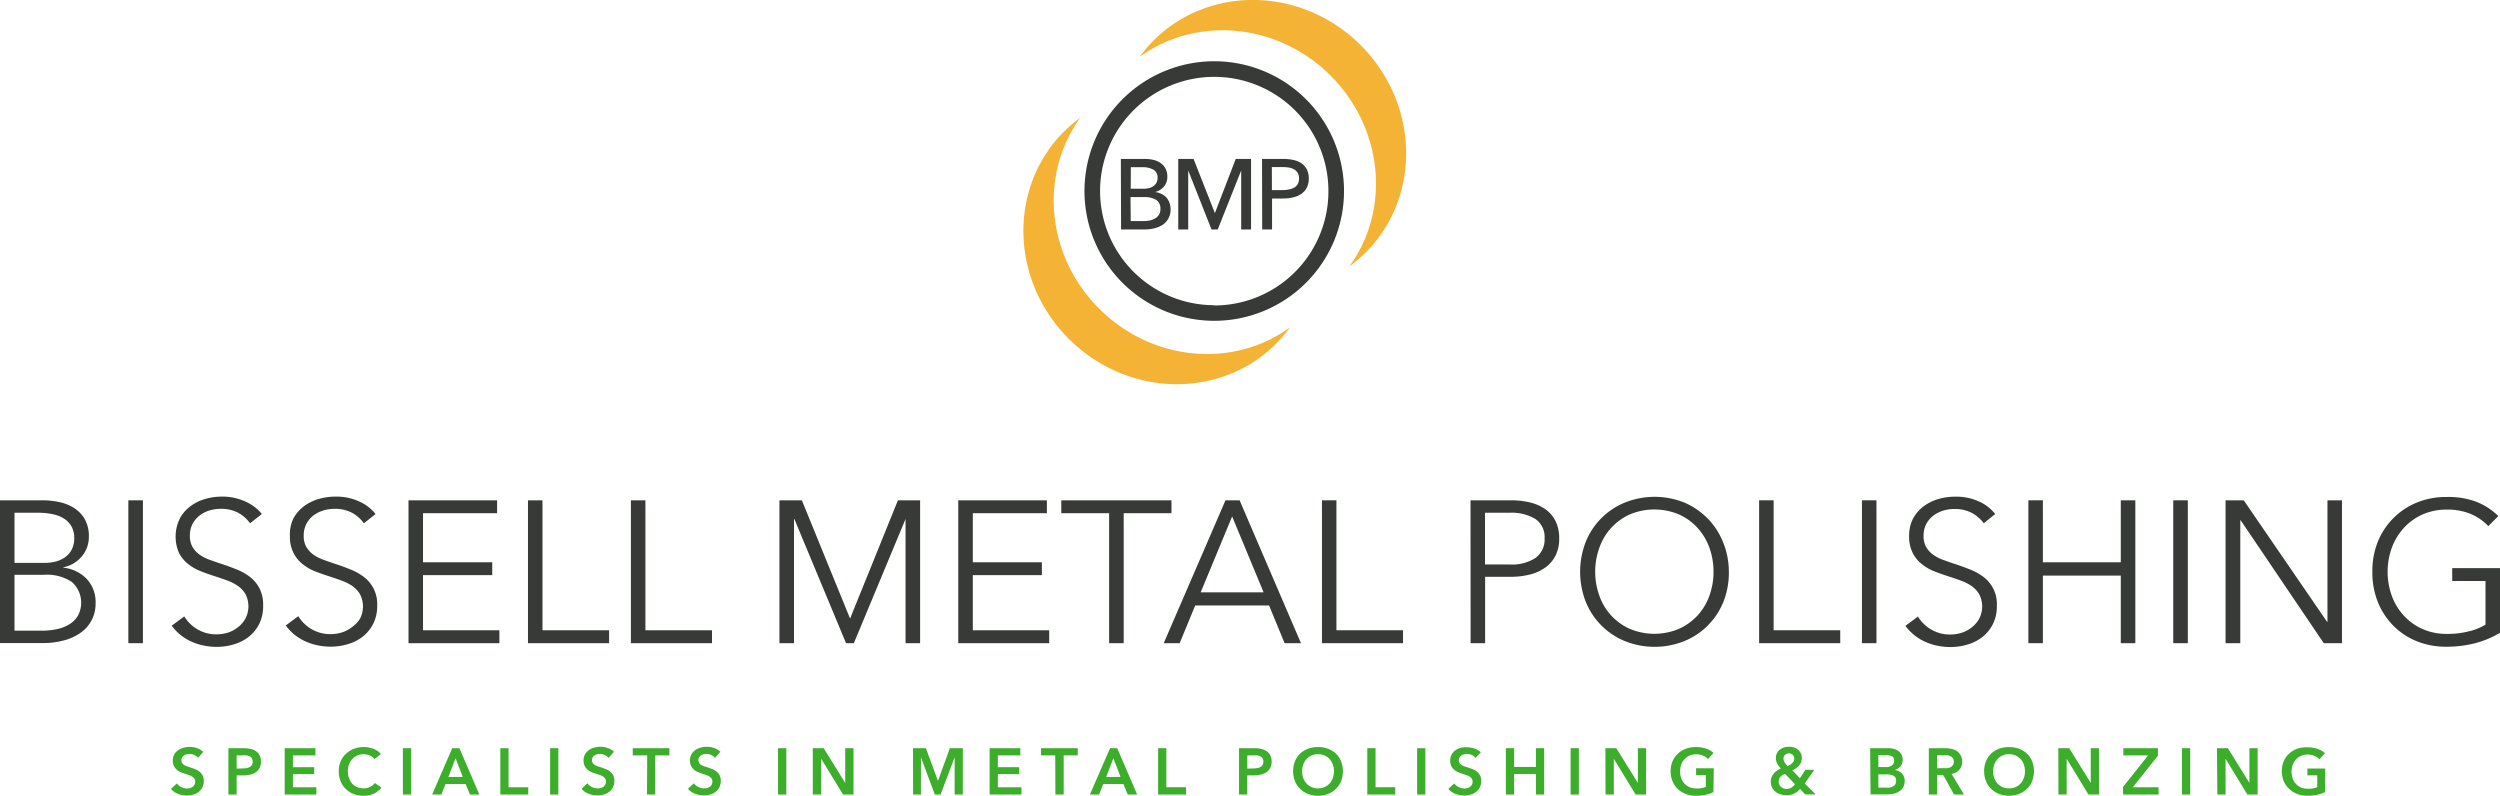 <svg xmlns="http://www.w3.org/2000/svg" viewBox="0 0 458.31 145.88"><defs><style>.cls-1{fill:#373a36;}.cls-2{fill:#3dae2b;}.cls-3{fill:#f5b335;}</style></defs><g id="Layer_2" data-name="Layer 2"><g id="Layer_1-2" data-name="Layer 1"><path class="cls-1" d="M0,91.72H7.81a14.67,14.67,0,0,1,3,.31,8.27,8.27,0,0,1,2.72,1.07,5.88,5.88,0,0,1,2,2.06,6.3,6.3,0,0,1,.76,3.25A5.5,5.5,0,0,1,15,102a5.94,5.94,0,0,1-3.39,2v.07a6.94,6.94,0,0,1,4.23,2,6.19,6.19,0,0,1,1.68,4.57,6.39,6.39,0,0,1-2.62,5.27,9.21,9.21,0,0,1-3.07,1.46,14.54,14.54,0,0,1-4.06.52H0Zm2.66,11.47H8A8.64,8.64,0,0,0,10,103a5.5,5.5,0,0,0,1.8-.75,4.1,4.1,0,0,0,1.31-1.43,4.42,4.42,0,0,0,.5-2.18,4.25,4.25,0,0,0-.5-2.13,4.08,4.08,0,0,0-1.35-1.42,5.79,5.79,0,0,0-2-.8A11.88,11.88,0,0,0,7.29,94H2.66Zm0,12.43h5a13,13,0,0,0,2.76-.28,6.89,6.89,0,0,0,2.29-.89,4.62,4.62,0,0,0,1.58-1.59,5.06,5.06,0,0,0-1.17-6.21,8.3,8.3,0,0,0-5-1.28H2.66Z"></path><path class="cls-1" d="M26.2,117.91H23.53V91.72H26.2Z"></path><path class="cls-1" d="M45.84,95.93A6.47,6.47,0,0,0,43.66,94a6.69,6.69,0,0,0-3.22-.72,7.16,7.16,0,0,0-2,.29,5.61,5.61,0,0,0-1.81.91,4.69,4.69,0,0,0-1.32,1.54,4.53,4.53,0,0,0-.5,2.18,4,4,0,0,0,.48,2.07,4.67,4.67,0,0,0,1.27,1.39,7.74,7.74,0,0,0,1.81.94c.68.25,1.39.5,2.13.74.91.3,1.82.62,2.74,1a9.91,9.91,0,0,1,2.49,1.35,6.49,6.49,0,0,1,1.81,2.11,6.65,6.65,0,0,1,.7,3.24,7.31,7.31,0,0,1-.74,3.39,7.12,7.12,0,0,1-1.95,2.35,8,8,0,0,1-2.73,1.36,10.9,10.9,0,0,1-3.09.45,11.74,11.74,0,0,1-2.36-.24,10.64,10.64,0,0,1-2.26-.72,9.31,9.31,0,0,1-2-1.22,8.81,8.81,0,0,1-1.63-1.71l2.3-1.7a7,7,0,0,0,2.38,2.35,6.77,6.77,0,0,0,3.61.94,7,7,0,0,0,2-.31,5.67,5.67,0,0,0,1.86-1,5.12,5.12,0,0,0,1.37-1.59,4.91,4.91,0,0,0,0-4.48,4.78,4.78,0,0,0-1.42-1.52,8.82,8.82,0,0,0-2-1c-.76-.28-1.56-.55-2.4-.82s-1.72-.58-2.55-.92a8.8,8.8,0,0,1-2.26-1.35,6.31,6.31,0,0,1-1.61-2.06A7.49,7.49,0,0,1,33,95a6.75,6.75,0,0,1,2-2.26,8.22,8.22,0,0,1,2.7-1.29,11,11,0,0,1,2.92-.41A10.06,10.06,0,0,1,45.1,92,7.83,7.83,0,0,1,48,94.23Z"></path><path class="cls-1" d="M66.71,95.93A6.56,6.56,0,0,0,64.53,94a6.69,6.69,0,0,0-3.22-.72,7.1,7.1,0,0,0-2,.29,5.76,5.76,0,0,0-1.82.91,4.66,4.66,0,0,0-1.31,1.54,4.53,4.53,0,0,0-.5,2.18,4,4,0,0,0,.48,2.07,4.54,4.54,0,0,0,1.27,1.39,7.54,7.54,0,0,0,1.81.94c.68.25,1.38.5,2.12.74.91.3,1.83.62,2.75,1a10.27,10.27,0,0,1,2.49,1.35A6.21,6.21,0,0,1,69.15,111a7.19,7.19,0,0,1-.75,3.39,7.09,7.09,0,0,1-1.94,2.35,8.13,8.13,0,0,1-2.73,1.36,10.9,10.9,0,0,1-3.09.45,11.91,11.91,0,0,1-2.37-.24,10.56,10.56,0,0,1-2.25-.72,9.08,9.08,0,0,1-2-1.22,8.81,8.81,0,0,1-1.63-1.71l2.29-1.7a7.08,7.08,0,0,0,2.39,2.35,6.74,6.74,0,0,0,3.61.94,7,7,0,0,0,2-.31,5.72,5.72,0,0,0,1.87-1A5.26,5.26,0,0,0,66,113.42a4.91,4.91,0,0,0,0-4.48,4.9,4.9,0,0,0-1.42-1.52,9,9,0,0,0-2-1c-.76-.28-1.57-.55-2.4-.82s-1.72-.58-2.56-.92a8.74,8.74,0,0,1-2.25-1.35,6.18,6.18,0,0,1-1.61-2.06,6.58,6.58,0,0,1-.61-3A6.68,6.68,0,0,1,53.81,95a7,7,0,0,1,2-2.26,8.36,8.36,0,0,1,2.71-1.29,11,11,0,0,1,2.92-.41A10.09,10.09,0,0,1,66,92a7.83,7.83,0,0,1,2.85,2.24Z"></path><path class="cls-1" d="M77.55,115.54h14v2.37H74.89V91.72H91.13v2.36H77.55v9H90.24v2.36H77.55Z"></path><path class="cls-1" d="M99.45,115.54h12.21v2.37H96.79V91.72h2.66Z"></path><path class="cls-1" d="M118.32,115.54h12.21v2.37H115.66V91.72h2.66Z"></path><path class="cls-1" d="M155.84,113.4h0l8.77-21.68h4.07v26.19h-2.67V95.16H166l-9.47,22.75H155.1l-9.47-22.75h-.07v22.75h-2.67V91.72H147Z"></path><path class="cls-1" d="M178.34,115.54h14v2.37H175.67V91.72h16.25v2.36H178.34v9H191v2.36H178.34Z"></path><path class="cls-1" d="M206,117.91h-2.67V94.08h-8.77V91.72h20.2v2.36H206Z"></path><path class="cls-1" d="M216.26,117.91h-2.92l11.32-26.19h2.59l11.25,26.19h-3L232.65,111H219.11Zm3.85-9.32h11.54l-5.77-13.91Z"></path><path class="cls-1" d="M245,115.54h12.21v2.37H242.35V91.72H245Z"></path><path class="cls-1" d="M269.58,91.72H277a14.45,14.45,0,0,1,3.62.42,8.13,8.13,0,0,1,2.8,1.3,5.75,5.75,0,0,1,1.79,2.18,7.1,7.1,0,0,1,.63,3.09,6.83,6.83,0,0,1-.65,3.09,6,6,0,0,1-1.81,2.18,8.31,8.31,0,0,1-2.81,1.32,14.26,14.26,0,0,1-3.65.44h-4.66v12.17h-2.66Zm2.66,11.76h4.52a7.85,7.85,0,0,0,4.77-1.22,4.18,4.18,0,0,0,1.63-3.55,4,4,0,0,0-1.69-3.57A8.41,8.41,0,0,0,276.76,94h-4.52Z"></path><path class="cls-1" d="M316.94,104.81a14.39,14.39,0,0,1-1,5.52,13,13,0,0,1-7.19,7.21,14.64,14.64,0,0,1-10.84,0,13,13,0,0,1-4.33-2.87,13.2,13.2,0,0,1-2.87-4.34,15.14,15.14,0,0,1,0-11,13,13,0,0,1,7.2-7.21,14.64,14.64,0,0,1,10.84,0A13.34,13.34,0,0,1,313,95a13.12,13.12,0,0,1,2.86,4.35A14.38,14.38,0,0,1,316.94,104.81Zm-2.81,0a13,13,0,0,0-.74-4.36,10.85,10.85,0,0,0-2.15-3.63,10.37,10.37,0,0,0-3.42-2.5,11.64,11.64,0,0,0-9.07,0,10.37,10.37,0,0,0-3.42,2.5,10.67,10.67,0,0,0-2.14,3.63,13,13,0,0,0,0,8.72,10.37,10.37,0,0,0,5.56,6.1,11.64,11.64,0,0,0,9.07,0,10.45,10.45,0,0,0,3.42-2.48,10.71,10.71,0,0,0,2.15-3.62A12.92,12.92,0,0,0,314.13,104.83Z"></path><path class="cls-1" d="M325.15,115.54h12.21v2.37H322.49V91.72h2.66Z"></path><path class="cls-1" d="M344,117.91h-2.66V91.72H344Z"></path><path class="cls-1" d="M363.67,95.93a6.56,6.56,0,0,0-2.18-1.9,6.69,6.69,0,0,0-3.22-.72,7.1,7.1,0,0,0-2,.29,5.76,5.76,0,0,0-1.82.91,4.66,4.66,0,0,0-1.31,1.54,4.53,4.53,0,0,0-.5,2.18,4,4,0,0,0,.48,2.07,4.54,4.54,0,0,0,1.27,1.39,7.54,7.54,0,0,0,1.81.94c.68.25,1.38.5,2.12.74.91.3,1.83.62,2.75,1a10.27,10.27,0,0,1,2.49,1.35,6.21,6.21,0,0,1,2.51,5.35,7.19,7.19,0,0,1-.75,3.39,7.09,7.09,0,0,1-1.94,2.35,8.13,8.13,0,0,1-2.73,1.36,10.9,10.9,0,0,1-3.09.45,11.91,11.91,0,0,1-2.37-.24,10.56,10.56,0,0,1-2.25-.72,9.31,9.31,0,0,1-2-1.22,8.81,8.81,0,0,1-1.63-1.71l2.29-1.7a7.08,7.08,0,0,0,2.39,2.35,6.74,6.74,0,0,0,3.61.94,7,7,0,0,0,2-.31,5.72,5.72,0,0,0,1.87-1,5.26,5.26,0,0,0,1.37-1.59,4.91,4.91,0,0,0,0-4.48,4.9,4.9,0,0,0-1.42-1.52,9,9,0,0,0-2-1c-.76-.28-1.56-.55-2.4-.82s-1.72-.58-2.56-.92a8.74,8.74,0,0,1-2.25-1.35,6.18,6.18,0,0,1-1.61-2.06,6.58,6.58,0,0,1-.61-3,6.68,6.68,0,0,1,.75-3.26,7,7,0,0,1,2-2.26,8.36,8.36,0,0,1,2.71-1.29,11,11,0,0,1,2.92-.41,10.09,10.09,0,0,1,4.55.94,7.83,7.83,0,0,1,2.85,2.24Z"></path><path class="cls-1" d="M371.85,91.72h2.66v11.36h14.28V91.72h2.67v26.19h-2.67V105.52H374.51v12.39h-2.66Z"></path><path class="cls-1" d="M401.08,117.91h-2.67V91.72h2.67Z"></path><path class="cls-1" d="M426.61,114h.07V91.72h2.66v26.19H426L410.77,95.38h-.07v22.53H408V91.72h3.33Z"></path><path class="cls-1" d="M456.17,96.45a9.54,9.54,0,0,0-3.26-2.24,11.07,11.07,0,0,0-4.33-.79,10.88,10.88,0,0,0-4.53.92,10.37,10.37,0,0,0-3.42,2.5,11.07,11.07,0,0,0-2.17,3.63,13,13,0,0,0,0,8.72,10.92,10.92,0,0,0,2.17,3.62,10.45,10.45,0,0,0,3.42,2.48,10.88,10.88,0,0,0,4.53.92,16.17,16.17,0,0,0,4.07-.48,10.32,10.32,0,0,0,3-1.22v-8h-6.1v-2.36h8.76V116a17.12,17.12,0,0,1-4.62,1.93,20.8,20.8,0,0,1-5.14.63,14.26,14.26,0,0,1-5.48-1,12.8,12.8,0,0,1-4.33-2.87,13.1,13.1,0,0,1-2.83-4.34,14.58,14.58,0,0,1-1-5.52,14.38,14.38,0,0,1,1-5.51,13,13,0,0,1,7.2-7.21,14,14,0,0,1,5.42-1A14.5,14.5,0,0,1,454,92a11.85,11.85,0,0,1,4,2.61Z"></path><path class="cls-2" d="M36.32,138.94a1.84,1.84,0,0,0-.68-.52,2,2,0,0,0-.88-.21,1.88,1.88,0,0,0-.53.07,1.48,1.48,0,0,0-.48.2,1.13,1.13,0,0,0-.36.36,1,1,0,0,0-.13.53.91.91,0,0,0,.12.49,1,1,0,0,0,.33.35,2.42,2.42,0,0,0,.51.26l.66.21.84.3a3.22,3.22,0,0,1,.81.45,2.23,2.23,0,0,1,.6.69,2.19,2.19,0,0,1,.23,1,2.65,2.65,0,0,1-.25,1.2,2.42,2.42,0,0,1-.67.84,2.74,2.74,0,0,1-1,.51,4.17,4.17,0,0,1-1.19.17,4.36,4.36,0,0,1-1.62-.31,3,3,0,0,1-1.29-.91l1.08-1a2.24,2.24,0,0,0,.83.68,2.33,2.33,0,0,0,1,.25,2.62,2.62,0,0,0,.54-.06,1.73,1.73,0,0,0,.5-.22,1.54,1.54,0,0,0,.36-.4,1.11,1.11,0,0,0,.13-.58.94.94,0,0,0-.15-.55,1.57,1.57,0,0,0-.42-.39,3.06,3.06,0,0,0-.63-.28l-.75-.25a8,8,0,0,1-.77-.29,2.29,2.29,0,0,1-.69-.45,2.14,2.14,0,0,1-.5-.67,2.3,2.3,0,0,1-.19-1,2.17,2.17,0,0,1,.27-1.11,2.38,2.38,0,0,1,.71-.77,3,3,0,0,1,1-.46,4.41,4.41,0,0,1,1.14-.15,4.06,4.06,0,0,1,1.31.23,3.21,3.21,0,0,1,1.16.68Z"></path><path class="cls-2" d="M41.87,137.16h2.77a5.87,5.87,0,0,1,1.32.14,2.73,2.73,0,0,1,1,.43,2,2,0,0,1,.65.77,2.57,2.57,0,0,1,.23,1.12,2.38,2.38,0,0,1-.27,1.19,2.13,2.13,0,0,1-.71.78,3.08,3.08,0,0,1-1,.42,5.75,5.75,0,0,1-1.27.14H43.38v3.51H41.87Zm2.57,3.71a4.09,4.09,0,0,0,.71-.05,2.22,2.22,0,0,0,.6-.19,1.28,1.28,0,0,0,.42-.38,1.18,1.18,0,0,0,.15-.63,1.11,1.11,0,0,0-.15-.6,1.08,1.08,0,0,0-.42-.37,2,2,0,0,0-.58-.17,5.07,5.07,0,0,0-.68,0H43.38v2.43Z"></path><path class="cls-2" d="M52.19,137.16h5.63v1.32H53.7v2.17h3.9v1.27H53.7v2.4H58v1.34H52.19Z"></path><path class="cls-2" d="M68.64,139.16a1.87,1.87,0,0,0-.87-.67,3,3,0,0,0-2.26,0,2.81,2.81,0,0,0-.93.66,3,3,0,0,0-.6,1,3.53,3.53,0,0,0-.21,1.23,3.68,3.68,0,0,0,.21,1.27,2.88,2.88,0,0,0,.58,1,2.51,2.51,0,0,0,.9.64,3,3,0,0,0,1.19.23,2.6,2.6,0,0,0,1.21-.27,2.41,2.41,0,0,0,.86-.71l1.21.85a4,4,0,0,1-1.38,1.1,4.4,4.4,0,0,1-1.91.39,5,5,0,0,1-1.83-.33,4.12,4.12,0,0,1-1.43-.93,4.06,4.06,0,0,1-.94-1.41,4.87,4.87,0,0,1-.34-1.82,4.54,4.54,0,0,1,.36-1.84,4,4,0,0,1,1-1.4,4.41,4.41,0,0,1,1.46-.89,5.15,5.15,0,0,1,1.82-.31,5.08,5.08,0,0,1,.85.08,4.22,4.22,0,0,1,.86.24,3.68,3.68,0,0,1,.76.4,2.6,2.6,0,0,1,.62.57Z"></path><path class="cls-2" d="M73.86,137.16h1.52v8.5H73.86Z"></path><path class="cls-2" d="M82.91,137.16h1.31l3.66,8.5H86.15l-.79-1.94H81.68l-.77,1.94H79.22Zm1.92,5.26L83.52,139l-1.33,3.45Z"></path><path class="cls-2" d="M91.72,137.16h1.51v7.16h3.61v1.34H91.72Z"></path><path class="cls-2" d="M100.85,137.16h1.51v8.5h-1.51Z"></path><path class="cls-2" d="M111.57,138.94a1.84,1.84,0,0,0-.68-.52,2,2,0,0,0-.88-.21,1.93,1.93,0,0,0-.53.07,1.48,1.48,0,0,0-.48.2,1.1,1.1,0,0,0-.35.36,1.07,1.07,0,0,0,0,1,1,1,0,0,0,.33.35,2.42,2.42,0,0,0,.51.26l.66.21.84.3a3.06,3.06,0,0,1,.81.45,2.23,2.23,0,0,1,.6.69,2.19,2.19,0,0,1,.23,1,2.65,2.65,0,0,1-.25,1.2,2.42,2.42,0,0,1-.67.84,2.74,2.74,0,0,1-1,.51,4.16,4.16,0,0,1-1.18.17,4.28,4.28,0,0,1-1.62-.31,3,3,0,0,1-1.3-.91l1.08-1a2.4,2.4,0,0,0,1.86.93,2.48,2.48,0,0,0,.54-.06,1.73,1.73,0,0,0,.5-.22,1.25,1.25,0,0,0,.36-.4,1.11,1.11,0,0,0,.14-.58.94.94,0,0,0-.16-.55,1.32,1.32,0,0,0-.42-.39,3,3,0,0,0-.62-.28l-.76-.25a8,8,0,0,1-.77-.29,2.56,2.56,0,0,1-.69-.45,2.14,2.14,0,0,1-.5-.67,2.46,2.46,0,0,1-.19-1,2.17,2.17,0,0,1,.27-1.11,2.38,2.38,0,0,1,.71-.77,3,3,0,0,1,1-.46,4.33,4.33,0,0,1,1.13-.15,4.06,4.06,0,0,1,1.31.23,3.21,3.21,0,0,1,1.16.68Z"></path><path class="cls-2" d="M118.65,138.48H116v-1.32h6.72v1.32h-2.6v7.18h-1.51Z"></path><path class="cls-2" d="M131.08,138.94a1.84,1.84,0,0,0-.68-.52,2,2,0,0,0-.88-.21,1.93,1.93,0,0,0-.53.07,1.57,1.57,0,0,0-.48.2,1.1,1.1,0,0,0-.35.36,1.07,1.07,0,0,0,0,1,1,1,0,0,0,.33.35,2.42,2.42,0,0,0,.51.26l.66.21.84.3a3.06,3.06,0,0,1,.81.45,2.23,2.23,0,0,1,.6.69,2.19,2.19,0,0,1,.23,1,2.65,2.65,0,0,1-.25,1.2,2.42,2.42,0,0,1-.67.84,2.74,2.74,0,0,1-1,.51,4.16,4.16,0,0,1-1.18.17,4.36,4.36,0,0,1-1.62-.31,3,3,0,0,1-1.3-.91l1.08-1a2.4,2.4,0,0,0,1.86.93,2.48,2.48,0,0,0,.54-.06,1.73,1.73,0,0,0,.5-.22,1.25,1.25,0,0,0,.36-.4,1.11,1.11,0,0,0,.14-.58.94.94,0,0,0-.16-.55,1.32,1.32,0,0,0-.42-.39,3,3,0,0,0-.62-.28l-.76-.25c-.25-.08-.51-.18-.77-.29a2.56,2.56,0,0,1-.69-.45,2.14,2.14,0,0,1-.5-.67,2.46,2.46,0,0,1-.19-1,2.17,2.17,0,0,1,.27-1.11,2.38,2.38,0,0,1,.71-.77,3,3,0,0,1,1-.46,4.33,4.33,0,0,1,1.13-.15,4.17,4.17,0,0,1,1.32.23,3.25,3.25,0,0,1,1.15.68Z"></path><path class="cls-2" d="M142.63,137.16h1.52v8.5h-1.52Z"></path><path class="cls-2" d="M149,137.16h2l3.95,6.37h0v-6.37h1.52v8.5h-1.92l-4-6.56h0v6.56H149Z"></path><path class="cls-2" d="M167.38,137.16h2.36l2.21,6h0l2.18-6h2.38v8.5h-1.5v-6.83h0l-2.58,6.83h-1.05l-2.55-6.83h0v6.83h-1.44Z"></path><path class="cls-2" d="M181.42,137.16h5.63v1.32h-4.12v2.17h3.9v1.27h-3.9v2.4h4.33v1.34h-5.84Z"></path><path class="cls-2" d="M193.45,138.48h-2.6v-1.32h6.72v1.32H195v7.18h-1.52Z"></path><path class="cls-2" d="M203.5,137.16h1.31l3.66,8.5h-1.73l-.79-1.94h-3.69l-.77,1.94H199.8Zm1.92,5.26L204.11,139l-1.33,3.45Z"></path><path class="cls-2" d="M212.31,137.16h1.51v7.16h3.61v1.34h-5.12Z"></path><path class="cls-2" d="M227.15,137.16h2.77a5.87,5.87,0,0,1,1.32.14,2.81,2.81,0,0,1,1,.43,2,2,0,0,1,.65.77,2.57,2.57,0,0,1,.23,1.12,2.38,2.38,0,0,1-.27,1.19,2.13,2.13,0,0,1-.71.78,3.08,3.08,0,0,1-1.05.42,5.81,5.81,0,0,1-1.27.14h-1.17v3.51h-1.51Zm2.57,3.71a4.09,4.09,0,0,0,.71-.05,2.22,2.22,0,0,0,.6-.19,1.28,1.28,0,0,0,.42-.38,1.18,1.18,0,0,0,.15-.63,1.11,1.11,0,0,0-.15-.6,1.15,1.15,0,0,0-.42-.37,2,2,0,0,0-.59-.17,4.92,4.92,0,0,0-.67,0h-1.11v2.43Z"></path><path class="cls-2" d="M237.06,141.39a4.9,4.9,0,0,1,.34-1.84,4.08,4.08,0,0,1,.95-1.4,4.42,4.42,0,0,1,1.44-.89,5.12,5.12,0,0,1,1.82-.31,5.23,5.23,0,0,1,1.84.31,4.36,4.36,0,0,1,1.45.89,4,4,0,0,1,.95,1.4,5.09,5.09,0,0,1,0,3.66,4.08,4.08,0,0,1-.95,1.41,4.3,4.3,0,0,1-1.45.93,5,5,0,0,1-1.84.33,4.91,4.91,0,0,1-1.82-.33,4.35,4.35,0,0,1-1.44-.93,4.22,4.22,0,0,1-.95-1.41A4.87,4.87,0,0,1,237.06,141.39Zm1.65,0a3.56,3.56,0,0,0,.21,1.25,2.92,2.92,0,0,0,.6,1,2.77,2.77,0,0,0,.92.66,3,3,0,0,0,1.18.23,3.08,3.08,0,0,0,1.19-.23,2.81,2.81,0,0,0,.93-.66,2.92,2.92,0,0,0,.6-1,3.77,3.77,0,0,0,0-2.48,3.13,3.13,0,0,0-.59-1,2.81,2.81,0,0,0-.93-.66,2.92,2.92,0,0,0-1.2-.24,2.84,2.84,0,0,0-1.19.24,2.77,2.77,0,0,0-.92.66,3,3,0,0,0-.59,1A3.53,3.53,0,0,0,238.71,141.39Z"></path><path class="cls-2" d="M250.66,137.16h1.51v7.16h3.61v1.34h-5.12Z"></path><path class="cls-2" d="M259.79,137.16h1.51v8.5h-1.51Z"></path><path class="cls-2" d="M270.5,138.94a1.8,1.8,0,0,0-.67-.52,2.07,2.07,0,0,0-.89-.21,1.86,1.86,0,0,0-.52.07,1.48,1.48,0,0,0-.48.2,1,1,0,0,0-.36.36,1,1,0,0,0-.14.53.91.91,0,0,0,.12.49,1,1,0,0,0,.34.35,2.11,2.11,0,0,0,.5.26l.66.21.85.3a3,3,0,0,1,.8.45,2,2,0,0,1,.6.69,2.08,2.08,0,0,1,.24,1,2.79,2.79,0,0,1-.25,1.2,2.45,2.45,0,0,1-.68.84,2.69,2.69,0,0,1-1,.51,4.17,4.17,0,0,1-1.19.17,4.36,4.36,0,0,1-1.62-.31,3,3,0,0,1-1.29-.91l1.08-1a2.16,2.16,0,0,0,.83.68,2.33,2.33,0,0,0,1,.25,2.62,2.62,0,0,0,.54-.06,1.73,1.73,0,0,0,.5-.22,1.35,1.35,0,0,0,.35-.4,1,1,0,0,0,.14-.58.94.94,0,0,0-.15-.55,1.57,1.57,0,0,0-.42-.39,3.06,3.06,0,0,0-.63-.28l-.75-.25a7.15,7.15,0,0,1-.77-.29,2.29,2.29,0,0,1-.69-.45,2.14,2.14,0,0,1-.5-.67,2.3,2.3,0,0,1-.19-1,2.17,2.17,0,0,1,.27-1.11,2.28,2.28,0,0,1,.71-.77,3,3,0,0,1,1-.46A4.35,4.35,0,0,1,269,137a4.06,4.06,0,0,1,1.31.23,3.29,3.29,0,0,1,1.16.68Z"></path><path class="cls-2" d="M276.06,137.16h1.51v3.44h4v-3.44h1.51v8.5h-1.51v-3.77h-4v3.77h-1.51Z"></path><path class="cls-2" d="M287.93,137.16h1.51v8.5h-1.51Z"></path><path class="cls-2" d="M294.31,137.16h2l3.95,6.37h0v-6.37h1.51v8.5h-1.92l-4-6.56h0v6.56h-1.52Z"></path><path class="cls-2" d="M314.11,145.22a6.08,6.08,0,0,1-1.42.48,7.87,7.87,0,0,1-1.78.18,5.21,5.21,0,0,1-1.89-.33,4.34,4.34,0,0,1-1.46-.93,4,4,0,0,1-.95-1.41,4.68,4.68,0,0,1-.34-1.82,4.54,4.54,0,0,1,.35-1.84,4,4,0,0,1,1-1.4,4.41,4.41,0,0,1,1.46-.89,5.15,5.15,0,0,1,1.82-.31,5.82,5.82,0,0,1,1.87.29,3.86,3.86,0,0,1,1.36.78l-1,1.13a2.52,2.52,0,0,0-.91-.62,3.12,3.12,0,0,0-1.26-.25,3,3,0,0,0-1.22.24,2.62,2.62,0,0,0-.93.66,3,3,0,0,0-.6,1,3.77,3.77,0,0,0,0,2.48,2.92,2.92,0,0,0,.6,1,2.79,2.79,0,0,0,.95.66,3.34,3.34,0,0,0,1.27.23,4.4,4.4,0,0,0,1.69-.3v-2.16h-1.79v-1.25h3.25Z"></path><path class="cls-2" d="M330.85,143.63l2,2h-1.92l-.93-1a3.58,3.58,0,0,1-1,.82,3.28,3.28,0,0,1-1.53.32,3.58,3.58,0,0,1-1.08-.16,2.58,2.58,0,0,1-.9-.47,2.27,2.27,0,0,1-.63-.77,2.41,2.41,0,0,1-.23-1.07,2.26,2.26,0,0,1,.15-.85,2.77,2.77,0,0,1,.42-.68,2.61,2.61,0,0,1,.59-.51,4.64,4.64,0,0,1,.69-.38,3.92,3.92,0,0,1-.67-.89,2.19,2.19,0,0,1-.25-1,1.87,1.87,0,0,1,.77-1.59,2.26,2.26,0,0,1,.76-.38,3.26,3.26,0,0,1,.87-.12,3.3,3.3,0,0,1,.89.12,2.43,2.43,0,0,1,.75.39,2,2,0,0,1,.52.65,2,2,0,0,1,.2.9,2,2,0,0,1-.14.75,2.48,2.48,0,0,1-.37.63,3,3,0,0,1-.56.5,4.84,4.84,0,0,1-.67.38l1.39,1.45,1-1.55h1.65Zm-3.6-1.76a3.07,3.07,0,0,0-.45.2,1.76,1.76,0,0,0-.37.29,1.38,1.38,0,0,0-.26.4,1.53,1.53,0,0,0-.09.54,1.28,1.28,0,0,0,.12.56,1.4,1.4,0,0,0,.33.42,1.61,1.61,0,0,0,.46.26,1.46,1.46,0,0,0,.49.09,1.72,1.72,0,0,0,.9-.23,2.32,2.32,0,0,0,.68-.65Zm.7-3.76a1,1,0,0,0-.7.27.88.88,0,0,0-.29.68,1.41,1.41,0,0,0,.2.7,3,3,0,0,0,.56.66,4.16,4.16,0,0,0,.47-.24,2.28,2.28,0,0,0,.38-.3,1.35,1.35,0,0,0,.27-.37,1.13,1.13,0,0,0,.09-.45.91.91,0,0,0-.27-.66A.94.94,0,0,0,328,138.11Z"></path><path class="cls-2" d="M342.84,137.16h3.31a3.81,3.81,0,0,1,1,.12,2.66,2.66,0,0,1,.84.37,2,2,0,0,1,.82,1.65,1.76,1.76,0,0,1-.41,1.19,2.23,2.23,0,0,1-1.07.67v0a2.21,2.21,0,0,1,1.32.62,1.87,1.87,0,0,1,.52,1.38,2.35,2.35,0,0,1-.28,1.17,2.13,2.13,0,0,1-.73.76,3,3,0,0,1-1,.41,5.2,5.2,0,0,1-1.18.13h-3.06Zm1.51,3.46h1.35a1.9,1.9,0,0,0,1.15-.3,1,1,0,0,0,.39-.85.87.87,0,0,0-.4-.82,2.64,2.64,0,0,0-1.28-.24h-1.21Zm0,3.77h1.36a4.59,4.59,0,0,0,.62,0,2,2,0,0,0,.62-.18,1.24,1.24,0,0,0,.47-.38,1.13,1.13,0,0,0,.18-.67,1,1,0,0,0-.45-.94,2.94,2.94,0,0,0-1.38-.26h-1.42Z"></path><path class="cls-2" d="M353.6,137.16h3a5.57,5.57,0,0,1,1.16.13,2.89,2.89,0,0,1,1,.41,2.39,2.39,0,0,1,.45,3.41,2.67,2.67,0,0,1-1.43.78l2.27,3.77h-1.82l-2-3.6h-1.1v3.6H353.6Zm2.75,3.66a4.73,4.73,0,0,0,.65,0,2,2,0,0,0,.58-.18,1.21,1.21,0,0,0,.43-.38,1.09,1.09,0,0,0,.17-.63A1,1,0,0,0,358,139a1.16,1.16,0,0,0-.4-.36,2.14,2.14,0,0,0-.54-.18,4.12,4.12,0,0,0-.6,0h-1.36v2.38Z"></path><path class="cls-2" d="M363.74,141.39a4.71,4.71,0,0,1,.35-1.84,3.93,3.93,0,0,1,.94-1.4,4.42,4.42,0,0,1,1.44-.89,5.56,5.56,0,0,1,3.66,0,4.36,4.36,0,0,1,1.45.89,3.82,3.82,0,0,1,.95,1.4,5,5,0,0,1,0,3.66,4,4,0,0,1-.95,1.41,4.3,4.3,0,0,1-1.45.93,5.24,5.24,0,0,1-3.66,0,4.35,4.35,0,0,1-1.44-.93,4.06,4.06,0,0,1-.94-1.41A4.69,4.69,0,0,1,363.74,141.39Zm1.65,0a3.56,3.56,0,0,0,.21,1.25,2.92,2.92,0,0,0,.6,1,2.88,2.88,0,0,0,.92.66,3,3,0,0,0,1.18.23,3.08,3.08,0,0,0,1.19-.23,2.81,2.81,0,0,0,.93-.66,2.92,2.92,0,0,0,.6-1,3.77,3.77,0,0,0,0-2.48,3.13,3.13,0,0,0-.59-1,2.81,2.81,0,0,0-.93-.66,2.92,2.92,0,0,0-1.2-.24,2.88,2.88,0,0,0-1.19.24,2.77,2.77,0,0,0-.92.66,3.13,3.13,0,0,0-.59,1A3.53,3.53,0,0,0,365.39,141.39Z"></path><path class="cls-2" d="M377.34,137.16h2l3.94,6.37h0v-6.37h1.51v8.5h-1.92l-4-6.56h0v6.56h-1.51Z"></path><path class="cls-2" d="M389.18,144.29l4.62-5.81h-4.54v-1.32h6.34v1.37L391,144.32h4.72v1.34h-6.5Z"></path><path class="cls-2" d="M400,137.16h1.51v8.5H400Z"></path><path class="cls-2" d="M406.42,137.16h2l3.95,6.37h0v-6.37h1.51v8.5H412l-4-6.56h0v6.56h-1.51Z"></path><path class="cls-2" d="M426.22,145.22a6.33,6.33,0,0,1-1.43.48,7.87,7.87,0,0,1-1.78.18,5.15,5.15,0,0,1-1.88-.33,4.29,4.29,0,0,1-1.47-.93,4.22,4.22,0,0,1-1-1.41,5,5,0,0,1,0-3.66,4.13,4.13,0,0,1,1-1.4,4.51,4.51,0,0,1,1.46-.89A5.17,5.17,0,0,1,423,137a5.76,5.76,0,0,1,1.86.29,3.77,3.77,0,0,1,1.36.78l-1,1.13a2.52,2.52,0,0,0-.91-.62,3.08,3.08,0,0,0-1.26-.25,3,3,0,0,0-1.22.24,2.81,2.81,0,0,0-.93.66,3,3,0,0,0-.59,1,3.77,3.77,0,0,0,0,2.48,2.92,2.92,0,0,0,.6,1,2.75,2.75,0,0,0,.94.66,3.42,3.42,0,0,0,1.27.23,4.36,4.36,0,0,0,1.69-.3v-2.16H423v-1.25h3.26Z"></path><path class="cls-3" d="M211.47,7.43a26.44,26.44,0,0,0-2.55,3c10.33-7.53,25.25-6.31,35,3.43s11,24.67,3.43,35a26.44,26.44,0,0,0,3-2.55c10.24-10.25,9.85-27.25-.88-38S221.72-2.81,211.47,7.43Z"></path><path class="cls-3" d="M195.06,24.12a24.66,24.66,0,0,1,3-2.55c-7.54,10.33-6.32,25.25,3.43,35s24.66,11,35,3.43a23.91,23.91,0,0,1-2.55,3c-10.24,10.25-27.24,9.85-38-.88S184.81,34.36,195.06,24.12Z"></path><path class="cls-1" d="M205.48,29.14h4.46a6.6,6.6,0,0,1,1.46.16,3.83,3.83,0,0,1,1.31.55,3,3,0,0,1,.93,1,3.08,3.08,0,0,1,.36,1.56,2.65,2.65,0,0,1-.63,1.8,3.12,3.12,0,0,1-1.64,1v0a3.39,3.39,0,0,1,1.15.32,3,3,0,0,1,.91.64,2.84,2.84,0,0,1,.6,1,3.45,3.45,0,0,1,.21,1.23,3.24,3.24,0,0,1-.39,1.62,3.19,3.19,0,0,1-1,1.15,4.92,4.92,0,0,1-1.54.67,7.65,7.65,0,0,1-1.89.23h-4.26Zm1.81,5.46h2.36a4,4,0,0,0,1-.12,2.32,2.32,0,0,0,.81-.37,1.83,1.83,0,0,0,.55-.62,1.93,1.93,0,0,0,.2-.9,1.59,1.59,0,0,0-.77-1.49,4.06,4.06,0,0,0-2.06-.45h-2.07Zm0,5.93h2.27a6.43,6.43,0,0,0,1.14-.1,3.19,3.19,0,0,0,1-.35,2.07,2.07,0,0,0,.75-.69,1.91,1.91,0,0,0,.28-1.08,1.85,1.85,0,0,0-.78-1.67,4.19,4.19,0,0,0-2.27-.51h-2.43Z"></path><path class="cls-1" d="M222.72,39.07h0l3.82-9.93h2.81V42.07h-1.81V31.25h0l-4.3,10.82H222.1l-4.27-10.82h0V42.07H216V29.14h2.81Z"></path><path class="cls-1" d="M231.36,29.14h3.94a8,8,0,0,1,1.9.21,4.2,4.2,0,0,1,1.47.64,3.06,3.06,0,0,1,.93,1.12,3.66,3.66,0,0,1,.33,1.62,3.61,3.61,0,0,1-.36,1.67,3.09,3.09,0,0,1-1,1.13,4.49,4.49,0,0,1-1.49.65,8,8,0,0,1-1.88.21h-2v5.68h-1.81Zm1.81,5.71h1.91a5.8,5.8,0,0,0,1.22-.12,3,3,0,0,0,1-.36,1.75,1.75,0,0,0,.62-.65,2,2,0,0,0,.22-1,1.91,1.91,0,0,0-.23-1,1.81,1.81,0,0,0-.62-.64,2.63,2.63,0,0,0-.94-.35,6.36,6.36,0,0,0-1.19-.1h-2Z"></path><path class="cls-1" d="M222.6,11.23A23.79,23.79,0,1,0,246.39,35,23.79,23.79,0,0,0,222.6,11.23Zm0,44.72A20.93,20.93,0,1,1,243.53,35,20.93,20.93,0,0,1,222.6,56Z"></path></g></g></svg>